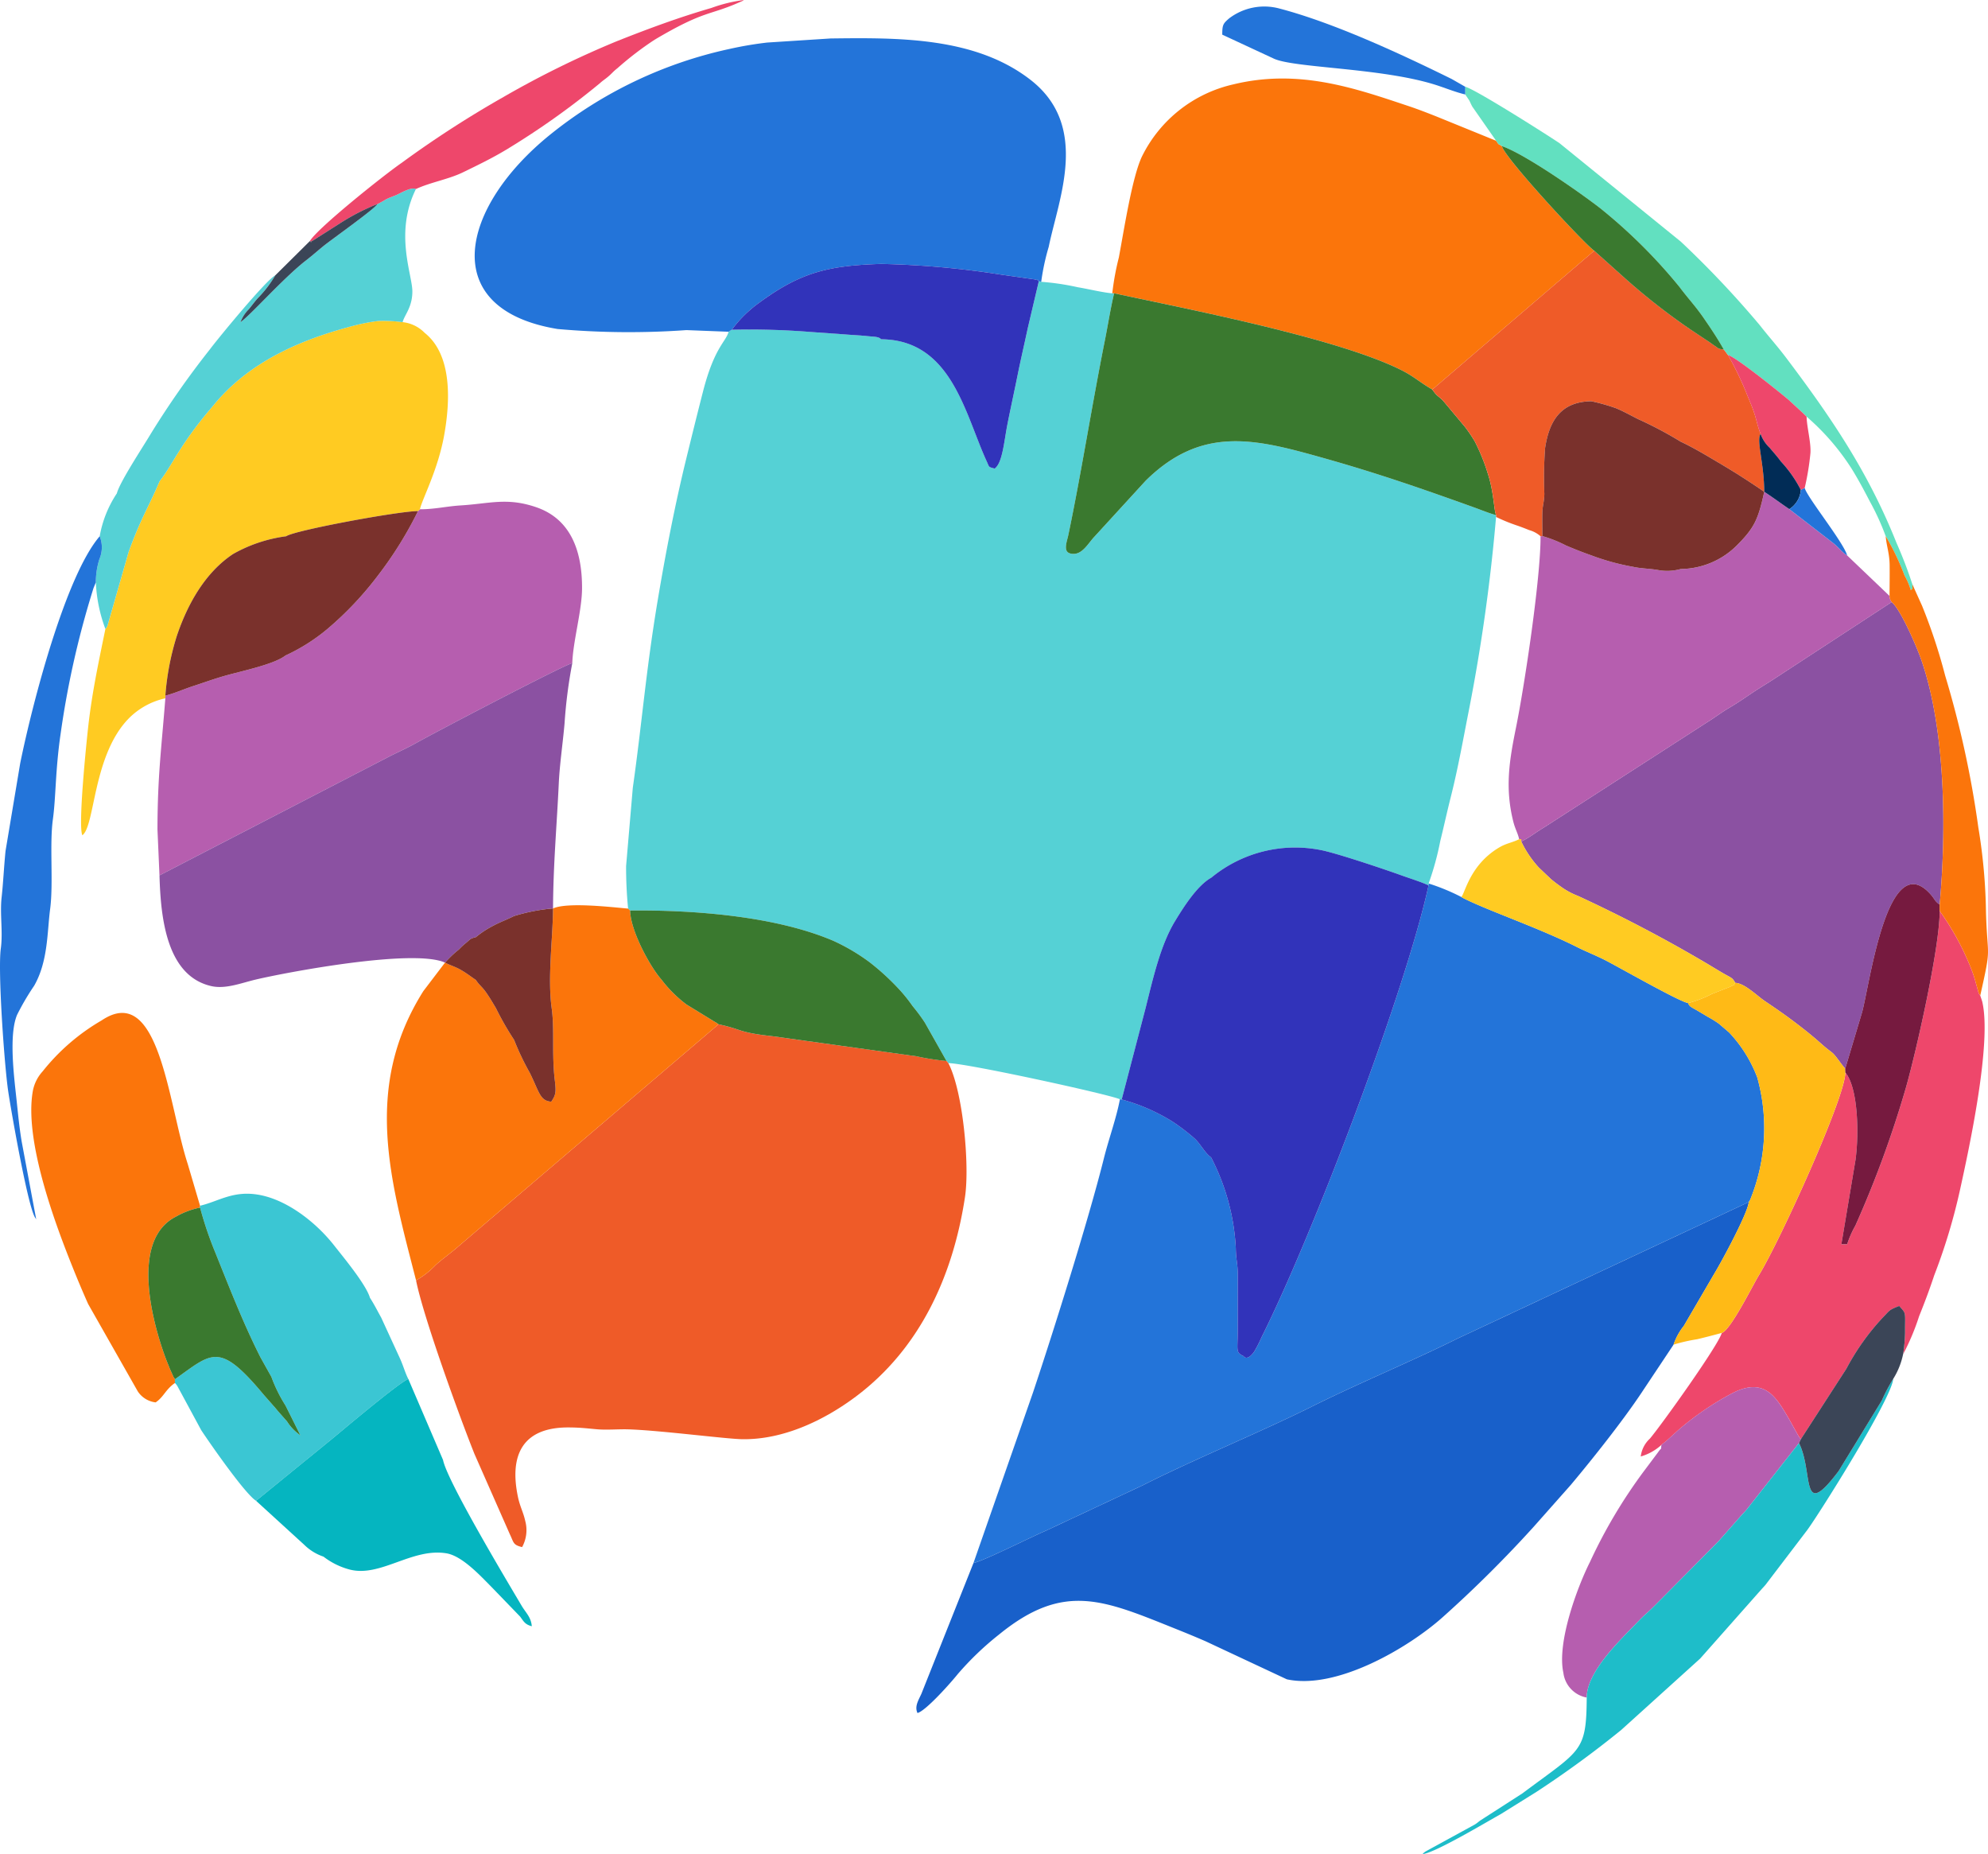 <svg xmlns="http://www.w3.org/2000/svg" viewBox="0 0 181.836 169.552"><defs><style>.cls-1{fill:#55d1d5;}.cls-1,.cls-10,.cls-11,.cls-12,.cls-13,.cls-14,.cls-15,.cls-16,.cls-17,.cls-18,.cls-19,.cls-2,.cls-20,.cls-3,.cls-4,.cls-5,.cls-6,.cls-7,.cls-8,.cls-9{fill-rule:evenodd;}.cls-2{fill:#2374d9;}.cls-3{fill:#ef5b28;}.cls-4{fill:#1860ca;}.cls-5{fill:#8b51a2;}.cls-6{fill:#fb750b;}.cls-7{fill:#b65eaf;}.cls-8{fill:#3133ba;}.cls-9{fill:#ffcb22;}.cls-10{fill:#ee476b;}.cls-11{fill:#3a792f;}.cls-12{fill:#1ebdc9;}.cls-13{fill:#ffba16;}.cls-14{fill:#3bc6d3;}.cls-15{fill:#761a3f;}.cls-16{fill:#62e0c0;}.cls-17{fill:#7a312c;}.cls-18{fill:#05b5c0;}.cls-19{fill:#3b4557;}.cls-20{fill:#012c56;}</style></defs><g id="Layer_2" data-name="Layer 2"><g id="Layer_1-2" data-name="Layer 1"><path class="cls-1" d="M80.599,31.024c-.259-.271-.631-.209-1.478-.311l-5.1-.366a69.814,69.814,0,0,0-7.082-.194l-.296.184c-.239.917-1.296,1.405-2.333,5.435-.518,2.018-1.027,4.077-1.55,6.213-1.017,4.152-1.876,8.576-2.604,12.924-1.075,6.422-1.439,11.245-2.276,17.135l-.613,7.155a38.78,38.78,0,0,0,.183,3.888l.184.177c5.847-.058,13.289.511,18.578,2.767a18.153,18.153,0,0,1,3.33,1.964,22.342,22.342,0,0,1,2.756,2.537,14.111,14.111,0,0,1,1.174,1.473,16.151,16.151,0,0,1,1.127,1.52l1.976,3.502.167.194c1.642,0,14.779,2.871,15.694,3.305l.163.019,2.195-8.396c.681-2.721,1.36-5.732,2.682-7.911.81-1.334,2.043-3.267,3.322-3.98a12.05,12.05,0,0,1,10.047-2.515c1.428.282,5.75,1.733,7.381,2.322.685.247,1.857.617,2.441.903l.004-.173a26.179,26.179,0,0,0,1.065-3.88c.328-1.316.602-2.602.952-3.987.692-2.735,1.151-5.382,1.705-8.172A164.971,164.971,0,0,0,136.84,47.273l.004-.17c-.51-.118-1.45-.499-1.963-.683-4.817-1.731-8.903-3.154-13.953-4.57-6.059-1.699-10.993-2.977-16.143,2.118l-4.807,5.249c-.023.028-.056.069-.079.097-.447.535-.953,1.343-1.701,1.337-1.084-.008-.628-1.017-.475-1.744,1.169-5.584,2.183-12.012,3.347-17.822.264-1.319.512-2.924.839-4.264l-.171.003c-.903-.078-2.141-.388-3.151-.556a23.256,23.256,0,0,0-3.348-.497l-.221-.051-1.013,4.304c-.321,1.509-.645,2.876-.941,4.35-.296,1.478-.601,2.841-.908,4.383-.309,1.554-.452,3.582-1.175,4.093-.606-.167-.47-.099-.729-.663-1.994-4.331-3.205-11.1-9.651-11.163"></path><path class="cls-2" d="M110.771,105.832c-.575-.385-.999-1.306-1.584-1.791a18.819,18.819,0,0,0-1.902-1.449,17.232,17.232,0,0,0-4.686-2.049l-.163-.019c-.335,1.767-1.01,3.58-1.472,5.424-1.396,5.584-4.59,15.746-6.479,21.395l-5.445,15.592c.941-.203,5.269-2.382,6.604-2.948l8.891-4.168c4.669-2.366,10.87-4.904,15.527-7.231,4.079-2.038,9.328-4.224,13.231-6.175l26.663-12.491a1.158,1.158,0,0,0,.19-.36,17.294,17.294,0,0,0,.589-11.024,12.35,12.35,0,0,0-2.579-4.125l-.952-.813a9.106,9.106,0,0,0-.982-.606c-.352-.211-.643-.386-.997-.594-.557-.325-.69-.346-.823-.672-.872-.164-6.473-3.366-7.614-3.942-.879-.443-1.696-.755-2.53-1.175-3.445-1.733-8.068-3.304-10.362-4.454l-.224-.124A18.843,18.843,0,0,0,130.67,80.794l-.004.173C128.54,90.71,120.048,113,115.381,122.308a11.606,11.606,0,0,1-.657,1.29c-.667.936-.979.414-.984.412-.711-.335-.543-.475-.53-2.111.007-.882.002-1.765.002-2.648-.001-.884.006-1.769.005-2.652-.001-1.077-.167-1.368-.181-2.465a20.271,20.271,0,0,0-2.264-8.302"></path><path class="cls-3" d="M38.055,117.085c.655,3.315,3.962,12.427,5.342,15.875l3.239,7.346c.364.754.274.974,1.12,1.172a3.22,3.22,0,0,0,.284-2.399c-.173-.79-.474-1.288-.66-2.164-.818-3.862.424-6.389,4.607-6.379,1.139.003,1.779.099,2.659.171.885.073,1.916-.023,2.819.004,2.841.085,8.913.874,10.404.9,3.802.067,7.552-1.758,10.407-3.894,5.852-4.378,8.884-11.002,9.987-18.239.442-2.9-.176-9.687-1.522-12.26l-.167-.194a23.414,23.414,0,0,1-2.754-.432L70.659,94.759c-3.199-.351-2.698-.611-4.937-1.091L41.565,114.289c-.581.474-1.204.926-1.751,1.43a7.58,7.58,0,0,1-1.759,1.367"></path><path class="cls-4" d="M89.039,142.936l-4.761,11.955c-.262.582-.647,1.155-.358,1.761.785-.209,3.096-2.825,3.679-3.557a27.265,27.265,0,0,1,3.784-3.625c5.953-4.849,9.583-3.149,16.25-.477.98.393,1.672.68,2.619,1.088l7.453,3.489c4.562.986,11.142-2.901,14.255-5.684a111.592,111.592,0,0,0,8.32-8.265l3.398-3.834c1.973-2.35,4.761-5.862,6.438-8.381l2.959-4.442a5.614,5.614,0,0,1,.939-1.716l2.731-4.678c.777-1.278,3.12-5.635,3.209-6.645l-26.663,12.491c-3.904,1.95-9.152,4.137-13.231,6.175-4.656,2.326-10.857,4.865-15.527,7.231l-8.891,4.168c-1.334.566-5.662,2.745-6.604,2.948"></path><path class="cls-2" d="M66.642,30.337l.296-.184A11.259,11.259,0,0,1,69.449,27.68c3.811-2.801,6.354-3.393,11.15-3.546a81.9,81.9,0,0,1,10.959.979l3.084.439c.673.198-.002-.152.374.168l.221.051a20.967,20.967,0,0,1,.687-3.203c.904-4.412,3.78-11.036-1.667-15.267C89.206,3.377,82.216,3.44,75.976,3.517l-5.8.374a33.059,33.059,0,0,0-3.468.589,39.372,39.372,0,0,0-16.359,7.81c-8.231,6.624-10.437,15.973.657,17.798a73.975,73.975,0,0,0,11.779.099Z"></path><path class="cls-5" d="M139.143,76.954a9.744,9.744,0,0,0,1.618,2.394l1.085,1.03c.353.298.71.562,1.105.835a6.962,6.962,0,0,0,1.393.723,131.599,131.599,0,0,1,11.915,6.259c.476.287.802.485,1.325.792.789.463.853.386,1.132.893.841.025,1.98,1.17,2.68,1.646.986.669,1.729,1.171,2.69,1.896.85.641,1.66,1.281,2.437,1.973,1.328,1.183.871.499,1.935,1.945l.315.394,1.546-5.162c.711-2.591,2.328-15.231,6.277-10.776.391.441.34.586.82.927.617-6.76.549-15.918-1.66-22.324-.422-1.223-1.893-4.643-2.727-5.344l-10.568,6.904c-.714.477-1.404.873-2.153,1.375-.755.507-1.328.91-2.141,1.391-.767.453-1.292.87-2.024,1.325l-14.911,9.612c-.795.469-1.284.901-2.089,1.291"></path><path class="cls-6" d="M101.737,26.823l.171-.003c6.838,1.472,20.29,4.073,26.181,6.981,1.255.619,1.819,1.197,2.922,1.821.031-.029.081-.114.095-.084L145.82,22.93c-.906-.623-8.188-8.485-8.445-9.568-.52-.35-.163.007-.529-.489L131.58,10.73c-.813-.328-1.845-.729-2.693-1.012-4.865-1.621-10.033-3.47-16.073-2.003a12.35,12.35,0,0,0-8.376,6.622c-.888,1.898-1.611,6.585-2.097,9.195a24.148,24.148,0,0,0-.604,3.292"></path><path class="cls-7" d="M38.408,46.573l-.175.166a34.932,34.932,0,0,1-3.657,5.88A30.392,30.392,0,0,1,29.95,57.515a16.966,16.966,0,0,1-3.835,2.426c-1.054.827-4.044,1.426-5.607,1.876-.986.284-1.897.617-2.792.907-.924.3-1.649.645-2.592.893l0,.241c-.36,4.615-.711,7.076-.721,11.995l.184,4.199L35.736,69.114c.764-.382,1.554-.734,2.349-1.18,1.795-1.008,13.483-7.119,14.261-7.292.065-2.002.884-4.809.892-6.838.015-3.56-1.121-6.384-4.225-7.432-2.659-.898-4.211-.316-6.902-.151-1.263.078-2.394.357-3.703.351"></path><path class="cls-5" d="M14.588,80.052c.109,4.014.688,9.205,4.743,10.125,1.3.295,2.74-.285,4.045-.595,2.757-.654,14.41-2.865,17.331-1.553a9.755,9.755,0,0,1,1.264-1.2,6.066,6.066,0,0,1,.641-.594c.435-.351.335-.389.919-.538a8.51,8.51,0,0,1,1.57-1.035c.615-.335,1.303-.58,1.899-.887a16.863,16.863,0,0,1,3.584-.701c.022-4.09.349-7.603.527-11.454.08-1.726.378-3.727.527-5.466a44.855,44.855,0,0,1,.708-5.512c-.778.172-12.466,6.284-14.261,7.292-.794.446-1.584.798-2.349,1.18Z"></path><path class="cls-8" d="M110.771,105.832a20.271,20.271,0,0,1,2.264,8.302c.015,1.097.18,1.388.181,2.465.001.884-.006,1.769-.005,2.652,0,.882.005,1.765-.002,2.648-.013,1.636-.181,1.776.53,2.111.005.003.318.524.984-.412a11.606,11.606,0,0,0,.657-1.29C120.048,113,128.54,90.71,130.666,80.967c-.583-.287-1.756-.656-2.441-.903-1.631-.589-5.952-2.04-7.381-2.322a12.05,12.05,0,0,0-10.047,2.515c-1.28.713-2.512,2.646-3.322,3.98-1.322,2.178-2.001,5.19-2.682,7.911l-2.195,8.396a17.232,17.232,0,0,1,4.686,2.049,18.819,18.819,0,0,1,1.902,1.449c.585.484,1.01,1.405,1.584,1.791"></path><path class="cls-7" d="M153.732,52.034a4.579,4.579,0,0,1-2.142.081c-.869-.136-1.425-.113-2.201-.279a21.44,21.44,0,0,1-3.836-1.05c-.881-.312-1.466-.543-2.321-.905a11.812,11.812,0,0,0-2.156-.858l-.168.015c.025,3.742-1.451,13.583-2.247,17.512-.597,2.948-1.029,5.491-.239,8.606.167.658.397,1.005.532,1.586.255-.002.179-.06.19.213.805-.39,1.294-.822,2.089-1.291l14.911-9.612c.733-.456,1.258-.873,2.024-1.325.813-.48,1.386-.884,2.141-1.391.748-.503,1.439-.898,2.153-1.375l10.568-6.904a.895.895,0,0,1-.199-.558l-3.877-3.703c-.528-.342-.753-.724-1.304-1.156l-3.983-3.078c-.775-.528-1.521-1.083-2.296-1.587-.561,2.562-.908,3.299-2.51,4.91a7.369,7.369,0,0,1-5.128,2.152"></path><path class="cls-9" d="M14.595,44.011c-1.033,2.436-1.658,3.254-2.824,6.44L9.845,57.17a.889.889,0,0,1-.205.345C9.051,60.405,8.418,63.3,8.063,66.503c-.155,1.395-.942,9.021-.53,9.88,1.178-.856.943-7.36,4.279-10.719a6.735,6.735,0,0,1,3.313-1.806l0-.241a24.129,24.129,0,0,1,1.036-5.427c.974-2.919,2.6-5.837,5.165-7.532a13.375,13.375,0,0,1,4.852-1.618c.7-.527,10.273-2.302,12.056-2.302l.175-.166c.228-.986,1.65-3.603,2.219-6.782.541-3.021.776-7.318-1.789-9.355a3.295,3.295,0,0,0-2.015-.976,13.23,13.23,0,0,0-2.22-.11,17.972,17.972,0,0,0-1.949.356c-4.849,1.231-9.562,3.193-12.877,7.054l-.481.577c-2.898,3.391-3.558,5.256-4.701,6.674"></path><path class="cls-6" d="M50.585,83.074c-.013,2.716-.514,6.298-.123,9.134.275,1.993-.008,4.178.288,6.603.133,1.087.079,1.325-.328,1.935-1.046-.082-1.087-.878-1.972-2.657a23.817,23.817,0,0,1-1.427-2.997,26.974,26.974,0,0,1-1.664-2.906c-.337-.563-.514-.88-.882-1.411-.386-.558-.629-.672-.953-1.164-.479-.32-.799-.587-1.375-.92-.512-.296-.95-.405-1.443-.664l-1.984,2.607c-5.551,8.819-3.011,17.307-.667,26.45a7.58,7.58,0,0,0,1.759-1.367c.546-.504,1.17-.956,1.751-1.43L65.722,93.668l-.193-.139c-.037-.022-.17-.1-.215-.124l-2.516-1.542a11.576,11.576,0,0,1-2.299-2.288c-.981-1.09-2.822-4.404-2.864-6.31l-.184-.177c-1.464-.124-5.537-.611-6.865-.013"></path><path class="cls-10" d="M168.789,98.077c-.006,2.283-5.974,15.384-7.919,18.56-.572.935-2.583,5.016-3.385,5.258-.292,1.099-5.437,8.306-6.571,9.66a2.645,2.645,0,0,0-.84,1.638,4.785,4.785,0,0,0,1.89-1.058l.322-.26c.027-.022.074-.057.104-.081l1.109-1.005a26.413,26.413,0,0,1,5.04-3.429c2.929-1.459,3.97.509,5.07,2.355l.82,1.473c.019.033.048.079.067.11.222.347.064.119.227.305l4.156-6.428a21.73,21.73,0,0,1,3.295-4.643c.686-.689.545-.723,1.543-1.101.672.776.524.437.533,2.474a14.544,14.544,0,0,1-.18,1.94,21.333,21.333,0,0,0,1.465-3.48c.516-1.281.941-2.41,1.381-3.735a53.821,53.821,0,0,0,2.369-7.861c.762-3.473,2.947-13.433,2.014-17.211l-.172-.515a.997.997,0,0,1-.185-.369l-.232-.833a10.686,10.686,0,0,0-.34-1.067,24.591,24.591,0,0,0-2.954-5.474c.01,3.398-2.202,13.102-3.113,16.256a97.265,97.265,0,0,1-4.593,12.517,9.384,9.384,0,0,0-.756,1.713h-.528l1.292-7.707c.336-2.434.23-6.612-.928-7.998"></path><path class="cls-11" d="M136.843,47.103c-.199-.43-.209-2.092-.725-3.689a18.119,18.119,0,0,0-1.211-3.023,13.046,13.046,0,0,0-.924-1.369l-2.009-2.4c-.449-.443-.547-.381-.964-.999-1.103-.624-1.667-1.202-2.922-1.821-5.891-2.908-19.343-5.509-26.181-6.981-.326,1.341-.574,2.946-.839,4.264-1.164,5.81-2.178,12.238-3.347,17.822-.152.727-.608,1.737.475,1.744.748.005,1.254-.802,1.701-1.337.023-.028.056-.069.079-.097l4.807-5.249c5.15-5.095,10.084-3.818,16.143-2.118,5.05,1.416,9.135,2.839,13.953,4.57.513.184,1.453.565,1.963.683"></path><path class="cls-3" d="M131.011,35.623c.417.618.516.556.964.999l2.009,2.4a13.046,13.046,0,0,1,.924,1.369,18.119,18.119,0,0,1,1.211,3.023c.516,1.598.526,3.259.725,3.689l-.004.17a16.139,16.139,0,0,0,2.014.816c.463.164.674.252,1.022.389a2.64,2.64,0,0,1,1.032.558l.168-.015c0-.64-.015-1.294-.007-1.931.012-.951.163-1.041.189-1.928a36.651,36.651,0,0,1,.066-4.172c.377-2.534,1.462-4.26,4.23-4.299a17.787,17.787,0,0,1,2.286.648c.723.307,1.292.637,2.006.992a35.097,35.097,0,0,1,3.887,2.059c1.294.607,2.619,1.421,3.881,2.168,1.328.787,2.541,1.581,3.757,2.412-.016-2.665-.742-4.689-.333-5.294-.261-.619-.373-1.3-.622-2.018-.233-.672-.44-1.117-.7-1.772a28.537,28.537,0,0,0-1.67-3.429c-.16-.223-.24-.34-.382-.509a.251.251,0,0,1-.083.007l-.271-.046c-.245-.095-.113-.048-.419-.252-.365-.244-.379-.274-.742-.511l-1.588-1.058a58.926,58.926,0,0,1-5.936-4.649L145.82,22.93l-14.714,12.608c-.014-.03-.064.056-.095.084"></path><path class="cls-6" d="M16,126.475V126.13c-.025-.035-.057-.136-.066-.11s-.052-.087-.066-.111l-.329-.729c-.176-.441-.274-.673-.399-1.012-1.212-3.271-3.244-10.803.973-12.919a7.443,7.443,0,0,1,2.188-.818l-.003-.17-1.128-3.823c-1.797-5.52-2.587-16.677-7.876-13.123a19.169,19.169,0,0,0-5.396,4.661,3.658,3.658,0,0,0-.888,1.76c-.852,4.623,2.2,12.571,3.588,16.038.501,1.252.945,2.307,1.465,3.475l4.538,7.987a2.27,2.27,0,0,0,1.635,1.009c.757-.512.893-1.17,1.763-1.771"></path><path class="cls-7" d="M151.964,132.134c-.069.587.067.131-.314.683l-1.362,1.818a46.883,46.883,0,0,0-4.857,8.198c-1.158,2.298-3.042,7.365-2.434,10.14a2.626,2.626,0,0,0,2.135,2.264c.017-2.426,3.141-5.324,4.782-7.038.014-.015.339-.339.353-.352l.182-.171c.038-.035.149-.131.187-.165.5-.449.856-.825,1.339-1.308l5.094-5.138c.026-.025.064-.061.09-.087l1.985-2.249c.274-.314.427-.446.667-.745l4.735-6.018.174-.364c-.163-.186-.005.042-.227-.305-.019-.031-.048-.077-.067-.11l-.82-1.473c-1.099-1.846-2.141-3.814-5.07-2.355a26.413,26.413,0,0,0-5.04,3.429l-1.109,1.005c-.029.024-.076.059-.104.081Z"></path><path class="cls-11" d="M65.722,93.668c2.239.48,1.738.74,4.937,1.091l13.162,1.836a23.414,23.414,0,0,0,2.754.432l-1.976-3.502a16.151,16.151,0,0,0-1.127-1.52,14.111,14.111,0,0,0-1.174-1.473,22.342,22.342,0,0,0-2.756-2.537,18.153,18.153,0,0,0-3.33-1.964c-5.289-2.256-12.731-2.825-18.578-2.767.043,1.906,1.883,5.22,2.864,6.31a11.576,11.576,0,0,0,2.299,2.288l2.516,1.542c.046.025.179.102.215.124Z"></path><path class="cls-12" d="M164.548,131.965l-4.735,6.018c-.24.298-.393.431-.667.745l-1.985,2.249c-.026.026-.064.061-.09.087l-5.094,5.138c-.483.482-.84.859-1.339,1.308-.038.034-.149.131-.187.165l-.182.171c-.014.013-.34.338-.353.352-1.641,1.714-4.766,4.612-4.782,7.038-.041,5.011-.491,4.733-5.879,8.761l-3.756,2.417c-.326.212-.309.253-.615.442L130.43,169.291a1.137,1.137,0,0,0-.31.261c1.087-.084,5.892-2.958,7.147-3.654l3.262-2.032a92.72,92.72,0,0,0,7.752-5.659l7.227-6.534,5.633-6.363c.161-.177.165-.175.336-.37l3.814-5.006c1.02-1.363,7.739-12.028,7.878-13.845a15.62,15.62,0,0,0-1.045,1.98l-3.952,6.455c-3.541,4.691-2.269.13-3.625-2.559"></path><path class="cls-1" d="M34.526,18.657c-.285.485-4.175,3.221-4.981,3.879-.548.448-1.03.877-1.547,1.275C25.947,25.391,22.883,28.864,22,29.456a3.246,3.246,0,0,1,.759-1.181c.31-.376.484-.628.788-.976a10.49,10.49,0,0,0,1.627-2.116c-.823.41-5.21,5.737-5.976,6.765a80.438,80.438,0,0,0-5.38,7.677c-.739,1.245-2.867,4.454-3.129,5.491a10.267,10.267,0,0,0-1.57,3.923,2.732,2.732,0,0,1-.024,2.086,6.899,6.899,0,0,0-.327,2.146,13.77,13.77,0,0,0,.871,4.245.889.889,0,0,0,.205-.345l1.927-6.719c1.166-3.187,1.791-4.004,2.824-6.44,1.144-1.418,1.803-3.283,4.701-6.674l.481-.577c3.315-3.861,8.028-5.823,12.877-7.054a17.98,17.98,0,0,1,1.949-.356,13.23,13.23,0,0,1,2.22.11c.178-.672.9-1.365.894-2.825-.006-1.544-1.659-5.334.327-9.351-.444-.207-1.371.362-1.756.531-.357.158-.607.225-.995.419a7.65,7.65,0,0,1-.768.423"></path><path class="cls-13" d="M154.4,91.73c.133.327.266.347.823.672.355.208.645.383.997.594a9.106,9.106,0,0,1,.982.606l.952.813a12.35,12.35,0,0,1,2.579,4.125,17.294,17.294,0,0,1-.589,11.024,1.158,1.158,0,0,1-.19.36c-.09,1.01-2.433,5.367-3.209,6.645l-2.731,4.678a5.614,5.614,0,0,0-.939,1.716,15.831,15.831,0,0,1,2.157-.492c.812-.193,1.484-.372,2.251-.577.802-.241,2.813-4.322,3.385-5.258,1.945-3.176,7.912-16.277,7.919-18.56l-.015-.343-.315-.394c-1.064-1.446-.607-.762-1.935-1.945-.777-.692-1.587-1.331-2.437-1.973-.962-.725-1.705-1.227-2.69-1.896-.701-.476-1.839-1.621-2.68-1.646-.245.356.086.078-.489.368l-1.649.649A10.104,10.104,0,0,1,154.4,91.73"></path><path class="cls-14" d="M24.82,125.909a13.541,13.541,0,0,0,1.299,2.632l1.354,2.711a4.387,4.387,0,0,1-1.216-1.263l-.826-.938c-.024-.028-.056-.069-.08-.097s-.056-.069-.08-.097-.057-.068-.08-.096l-1.073-1.22c-4.082-4.899-4.711-3.825-8.118-1.412v.345a1.223,1.223,0,0,1,.238.303l2.166,4.008c.597.91,3.961,5.79,5.017,6.46l6.898-5.618c.712-.582,6.314-5.321,7.03-5.514-.305-.604-.448-1.185-.757-1.87l-1.724-3.748c-.335-.597-.631-1.201-1.03-1.815-.348-1.206-2.418-3.696-3.289-4.804-1.591-2.024-4.213-4.134-6.854-4.611-2.365-.427-3.699.601-5.397.996l.003.17a32.915,32.915,0,0,0,1.38,4.082c1.316,3.266,2.552,6.463,4.145,9.617Z"></path><path class="cls-2" d="M8.768,53.271a6.899,6.899,0,0,1,.327-2.146A2.732,2.732,0,0,0,9.12,49.039C5.988,52.681,2.964,64.307,1.846,69.812l-1.34,8.01C.363,79.238.294,80.754.149,82.053c-.174,1.546.135,3.154-.075,4.689-.285,2.073.327,10.651.67,13.008.228,1.573,1.733,10.221,2.425,11.522.017.032.056.089.07.114a1.166,1.166,0,0,0,.072.113l-1.336-7.147c-.222-1.376-.305-2.312-.462-3.773-.225-2.103-.722-5.927.047-7.769a22.851,22.851,0,0,1,1.565-2.668c1.279-2.233,1.184-4.912,1.46-7.008.313-2.364-.068-5.861.253-8.213.28-2.05.217-4.433.7-7.768A82.772,82.772,0,0,1,8.431,54.171c.024-.075.107-.353.126-.404l.154-.376a.865.865,0,0,1,.057-.12"></path><path class="cls-8" d="M80.599,31.024c6.446.064,7.657,6.832,9.651,11.163.259.564.123.495.729.663.724-.511.866-2.539,1.175-4.093.307-1.543.611-2.906.908-4.383.296-1.475.62-2.841.941-4.35L95.016,25.72c-.376-.319.3.031-.374-.168l-3.084-.439a81.9,81.9,0,0,0-10.959-.979c-4.795.152-7.339.745-11.15,3.546a11.259,11.259,0,0,0-2.511,2.474,69.814,69.814,0,0,1,7.082.194l5.1.366c.848.102,1.22.04,1.478.311"></path><path class="cls-15" d="M168.774,97.735l.015.343c1.158,1.385,1.264,5.564.928,7.998l-1.292,7.707h.528a9.384,9.384,0,0,1,.756-1.713,97.265,97.265,0,0,0,4.593-12.517c.911-3.154,3.123-12.858,3.113-16.256v-.573c-.481-.341-.43-.487-.82-.927-3.949-4.454-5.565,8.185-6.277,10.776Z"></path><path class="cls-16" d="M134.02,8.638l.358.528c.106.193.16.354.293.589l2.174,3.118c.366.496.009.14.529.489,2.135.734,7.254,4.326,8.998,5.685a48.545,48.545,0,0,1,7.256,7.21c.727.977,1.45,1.741,2.165,2.775.682.987,1.27,1.859,1.869,2.918.142.169.222.286.382.509.812.238,4.829,3.496,5.56,4.111l1.285,1.185c.012.011.339.332.355.346A21.697,21.697,0,0,1,169.41,42.937c.637,1.046,1.071,1.868,1.636,2.951A22.54,22.54,0,0,1,172.48,49.036a21.931,21.931,0,0,1,1.716,3.581,6.579,6.579,0,0,1,.579,1.361c.213-.283.137.112.148-.531a39.775,39.775,0,0,0-1.457-3.804c-2.6-6.514-5.963-11.448-10.082-16.91-.83-1.1-1.601-1.944-2.445-3.024a89.823,89.823,0,0,0-7.203-7.615L142.633,13.085c-1.333-.89-7.73-4.946-8.611-5.151Z"></path><path class="cls-9" d="M133.671,82.035l.224.124c2.294,1.15,6.917,2.721,10.362,4.454.833.419,1.651.732,2.53,1.175,1.141.575,6.742,3.778,7.614,3.942a10.104,10.104,0,0,0,2.178-.833l1.649-.649c.575-.29.244-.012.489-.368-.279-.507-.343-.43-1.132-.893-.522-.306-.849-.505-1.325-.792a131.599,131.599,0,0,0-11.915-6.259,6.962,6.962,0,0,1-1.393-.723c-.394-.273-.752-.537-1.105-.835l-1.085-1.03a9.744,9.744,0,0,1-1.618-2.394c-.011-.273.065-.215-.19-.213-.633.322-1.169.362-1.857.775-2.582,1.55-3.053,3.995-3.426,4.519"></path><path class="cls-10" d="M28.341,22.047c.337.142-.148.143.234-.02l2.654-1.688a19.914,19.914,0,0,1,3.297-1.681,7.65,7.65,0,0,0,.768-.423c.389-.195.639-.262.995-.419.385-.169,1.311-.738,1.756-.531,1.3-.607,2.979-.884,4.304-1.528,1.398-.679,2.638-1.278,3.94-2.059a71.838,71.838,0,0,0,8.566-6.075c.352-.314.446-.34.784-.628.356-.302.437-.448.833-.755a29.475,29.475,0,0,1,3.397-2.603C64.503.893,64.818,1.465,67.7.179c.327-.146.159-.059.339-.179a13.797,13.797,0,0,0-2.97.727C62.067,1.6,59.346,2.609,56.454,3.754A87.444,87.444,0,0,0,46.048,8.872,96.347,96.347,0,0,0,36.73,14.898c-1.653,1.14-7.692,5.967-8.39,7.148"></path><path class="cls-11" d="M16,126.13c3.408-2.413,4.036-3.487,8.118,1.412l1.073,1.22c.024.028.057.068.08.096s.056.069.08.097.056.069.08.097l.826.938a4.387,4.387,0,0,0,1.216,1.263L26.119,128.54a13.541,13.541,0,0,1-1.299-2.632l-.994-1.778c-1.593-3.154-2.828-6.351-4.145-9.617a32.915,32.915,0,0,1-1.38-4.082,7.443,7.443,0,0,0-2.188.818c-4.217,2.115-2.185,9.647-.973,12.919.126.339.223.571.399,1.012l.329.729c.013.024.056.137.066.111s.041.075.066.11"></path><path class="cls-6" d="M172.83,54.497a.895.895,0,0,0,.199.558c.834.701,2.305,4.121,2.727,5.344,2.209,6.406,2.277,15.563,1.66,22.324v.573a24.591,24.591,0,0,1,2.954,5.474,10.686,10.686,0,0,1,.34,1.067l.232.833a.997.997,0,0,0,.185.369c1.058-4.714.654-3.196.525-7.594a51.471,51.471,0,0,0-.699-7.769,91.066,91.066,0,0,0-3.037-13.899,51.009,51.009,0,0,0-2.104-6.364l-.888-1.967c-.01.643.066.249-.148.531a6.579,6.579,0,0,0-.579-1.361A21.931,21.931,0,0,0,172.48,49.036c.074.917.347,1.56.359,2.641.011.932-.004,1.887-.01,2.82"></path><path class="cls-17" d="M26.115,59.941A16.966,16.966,0,0,0,29.95,57.515a30.392,30.392,0,0,0,4.627-4.897,34.932,34.932,0,0,0,3.657-5.88c-1.783,0-11.356,1.775-12.056,2.302a13.375,13.375,0,0,0-4.852,1.618c-2.566,1.695-4.191,4.613-5.165,7.532a24.129,24.129,0,0,0-1.036,5.427c.943-.249,1.668-.593,2.592-.893.894-.29,1.806-.623,2.792-.907,1.562-.45,4.552-1.049,5.607-1.876"></path><path class="cls-18" d="M29.593,142.354a6.707,6.707,0,0,0,2.36,1.169c2.831.759,5.729-2.001,8.885-1.475,1.466.245,3.158,2.116,4.137,3.096l2.6,2.691c.336.453.445.718,1.067.881-.069-.84-.54-1.216-.939-1.89-1.383-2.336-6.809-11.399-7.178-13.312L37.35,126.113c-.716.193-6.318,4.932-7.03,5.514l-6.898,5.618,4.42,4.037a4.608,4.608,0,0,0,1.751,1.07"></path><path class="cls-19" d="M164.722,131.601l-.174.364c1.355,2.69.084,7.25,3.625,2.559l3.952-6.455a15.62,15.62,0,0,1,1.045-1.98,6.864,6.864,0,0,0,.9-2.249,14.544,14.544,0,0,0,.18-1.94c-.009-2.036.139-1.698-.533-2.474-.999.379-.858.412-1.543,1.101a21.73,21.73,0,0,0-3.295,4.643Z"></path><path class="cls-2" d="M134.02,8.638l.001-.704-1.233-.706c-4.657-2.296-10.789-5.147-15.777-6.452a5.316,5.316,0,0,0-4.588.906c-.542.473-.627.574-.627,1.487l4.696,2.183c1.84.88,9.901.835,14.864,2.424.828.265,1.776.653,2.663.862"></path><path class="cls-11" d="M145.82,22.93l2.804,2.51a58.926,58.926,0,0,0,5.936,4.649l1.588,1.058c.364.237.378.268.742.511.306.204.174.157.419.252l.271.046a.251.251,0,0,0,.083-.007c-.599-1.058-1.187-1.931-1.869-2.918-.714-1.034-1.438-1.798-2.165-2.775a48.545,48.545,0,0,0-7.256-7.21c-1.744-1.358-6.863-4.951-8.998-5.685.257,1.083,7.539,8.945,8.445,9.568"></path><path class="cls-17" d="M153.732,52.034a7.369,7.369,0,0,0,5.128-2.152c1.601-1.611,1.949-2.348,2.51-4.91-1.216-.831-2.429-1.625-3.757-2.412-1.261-.747-2.587-1.561-3.881-2.168a35.097,35.097,0,0,0-3.887-2.059c-.714-.356-1.283-.685-2.006-.992a17.787,17.787,0,0,0-2.286-.648c-2.767.039-3.853,1.765-4.23,4.299a36.651,36.651,0,0,0-.066,4.172c-.027.887-.177.977-.189,1.928-.008.637.007,1.291.007,1.931a11.812,11.812,0,0,1,2.156.858c.856.362,1.441.594,2.321.905a21.44,21.44,0,0,0,3.836,1.05c.777.166,1.333.144,2.201.279a4.579,4.579,0,0,0,2.142-.081"></path><path class="cls-17" d="M47.023,95.093a23.817,23.817,0,0,0,1.427,2.997c.885,1.779.926,2.575,1.972,2.657.407-.61.461-.848.328-1.935-.296-2.425-.013-4.61-.288-6.603-.391-2.836.11-6.418.123-9.134A16.863,16.863,0,0,0,47,83.776c-.597.307-1.284.551-1.899.887a8.51,8.51,0,0,0-1.57,1.035c-.584.149-.484.187-.919.538a6.066,6.066,0,0,0-.641.594,9.755,9.755,0,0,0-1.264,1.2c.493.259.931.368,1.443.664.575.332.895.599,1.375.92.324.492.566.606.953,1.164.367.531.544.848.882,1.411a26.974,26.974,0,0,0,1.664,2.906"></path><path class="cls-10" d="M161.036,39.678a3.178,3.178,0,0,0,.834,1.272c.394.478.633.719,1.033,1.26a11.547,11.547,0,0,1,1.815,2.595l.351-.176a23.982,23.982,0,0,0,.525-3.193c.066-.968-.33-2.375-.351-3.335-.015-.014-.343-.335-.355-.346L163.605,36.57c-.731-.615-4.748-3.873-5.56-4.111a28.537,28.537,0,0,1,1.67,3.429c.26.656.467,1.1.7,1.772.249.719.36,1.399.622,2.018"></path><path class="cls-20" d="M161.37,44.972c.775.505,1.521,1.06,2.296,1.587a2.301,2.301,0,0,0,1.052-1.754,11.547,11.547,0,0,0-1.815-2.595c-.4-.541-.639-.782-1.033-1.26a3.178,3.178,0,0,1-.834-1.272c-.409.606.318,2.629.333,5.294"></path><path class="cls-19" d="M28.341,22.047l-3.166,3.137a10.49,10.49,0,0,1-1.627,2.116c-.304.348-.478.6-.788.976A3.246,3.246,0,0,0,22,29.456c.883-.592,3.947-4.065,5.998-5.646.517-.398 1-.828,1.547-1.275.805-.658,4.696-3.394,4.981-3.879a19.914,19.914,0,0,0-3.297,1.681l-2.654,1.688c-.382.163.103.162-.234.02"></path><path class="cls-2" d="M164.718,44.805a2.301,2.301,0,0,1-1.052,1.754l3.983,3.078c.551.432.776.815,1.304,1.156-.325-1.189-3.646-5.296-3.883-6.165Z"></path></g></g></svg>